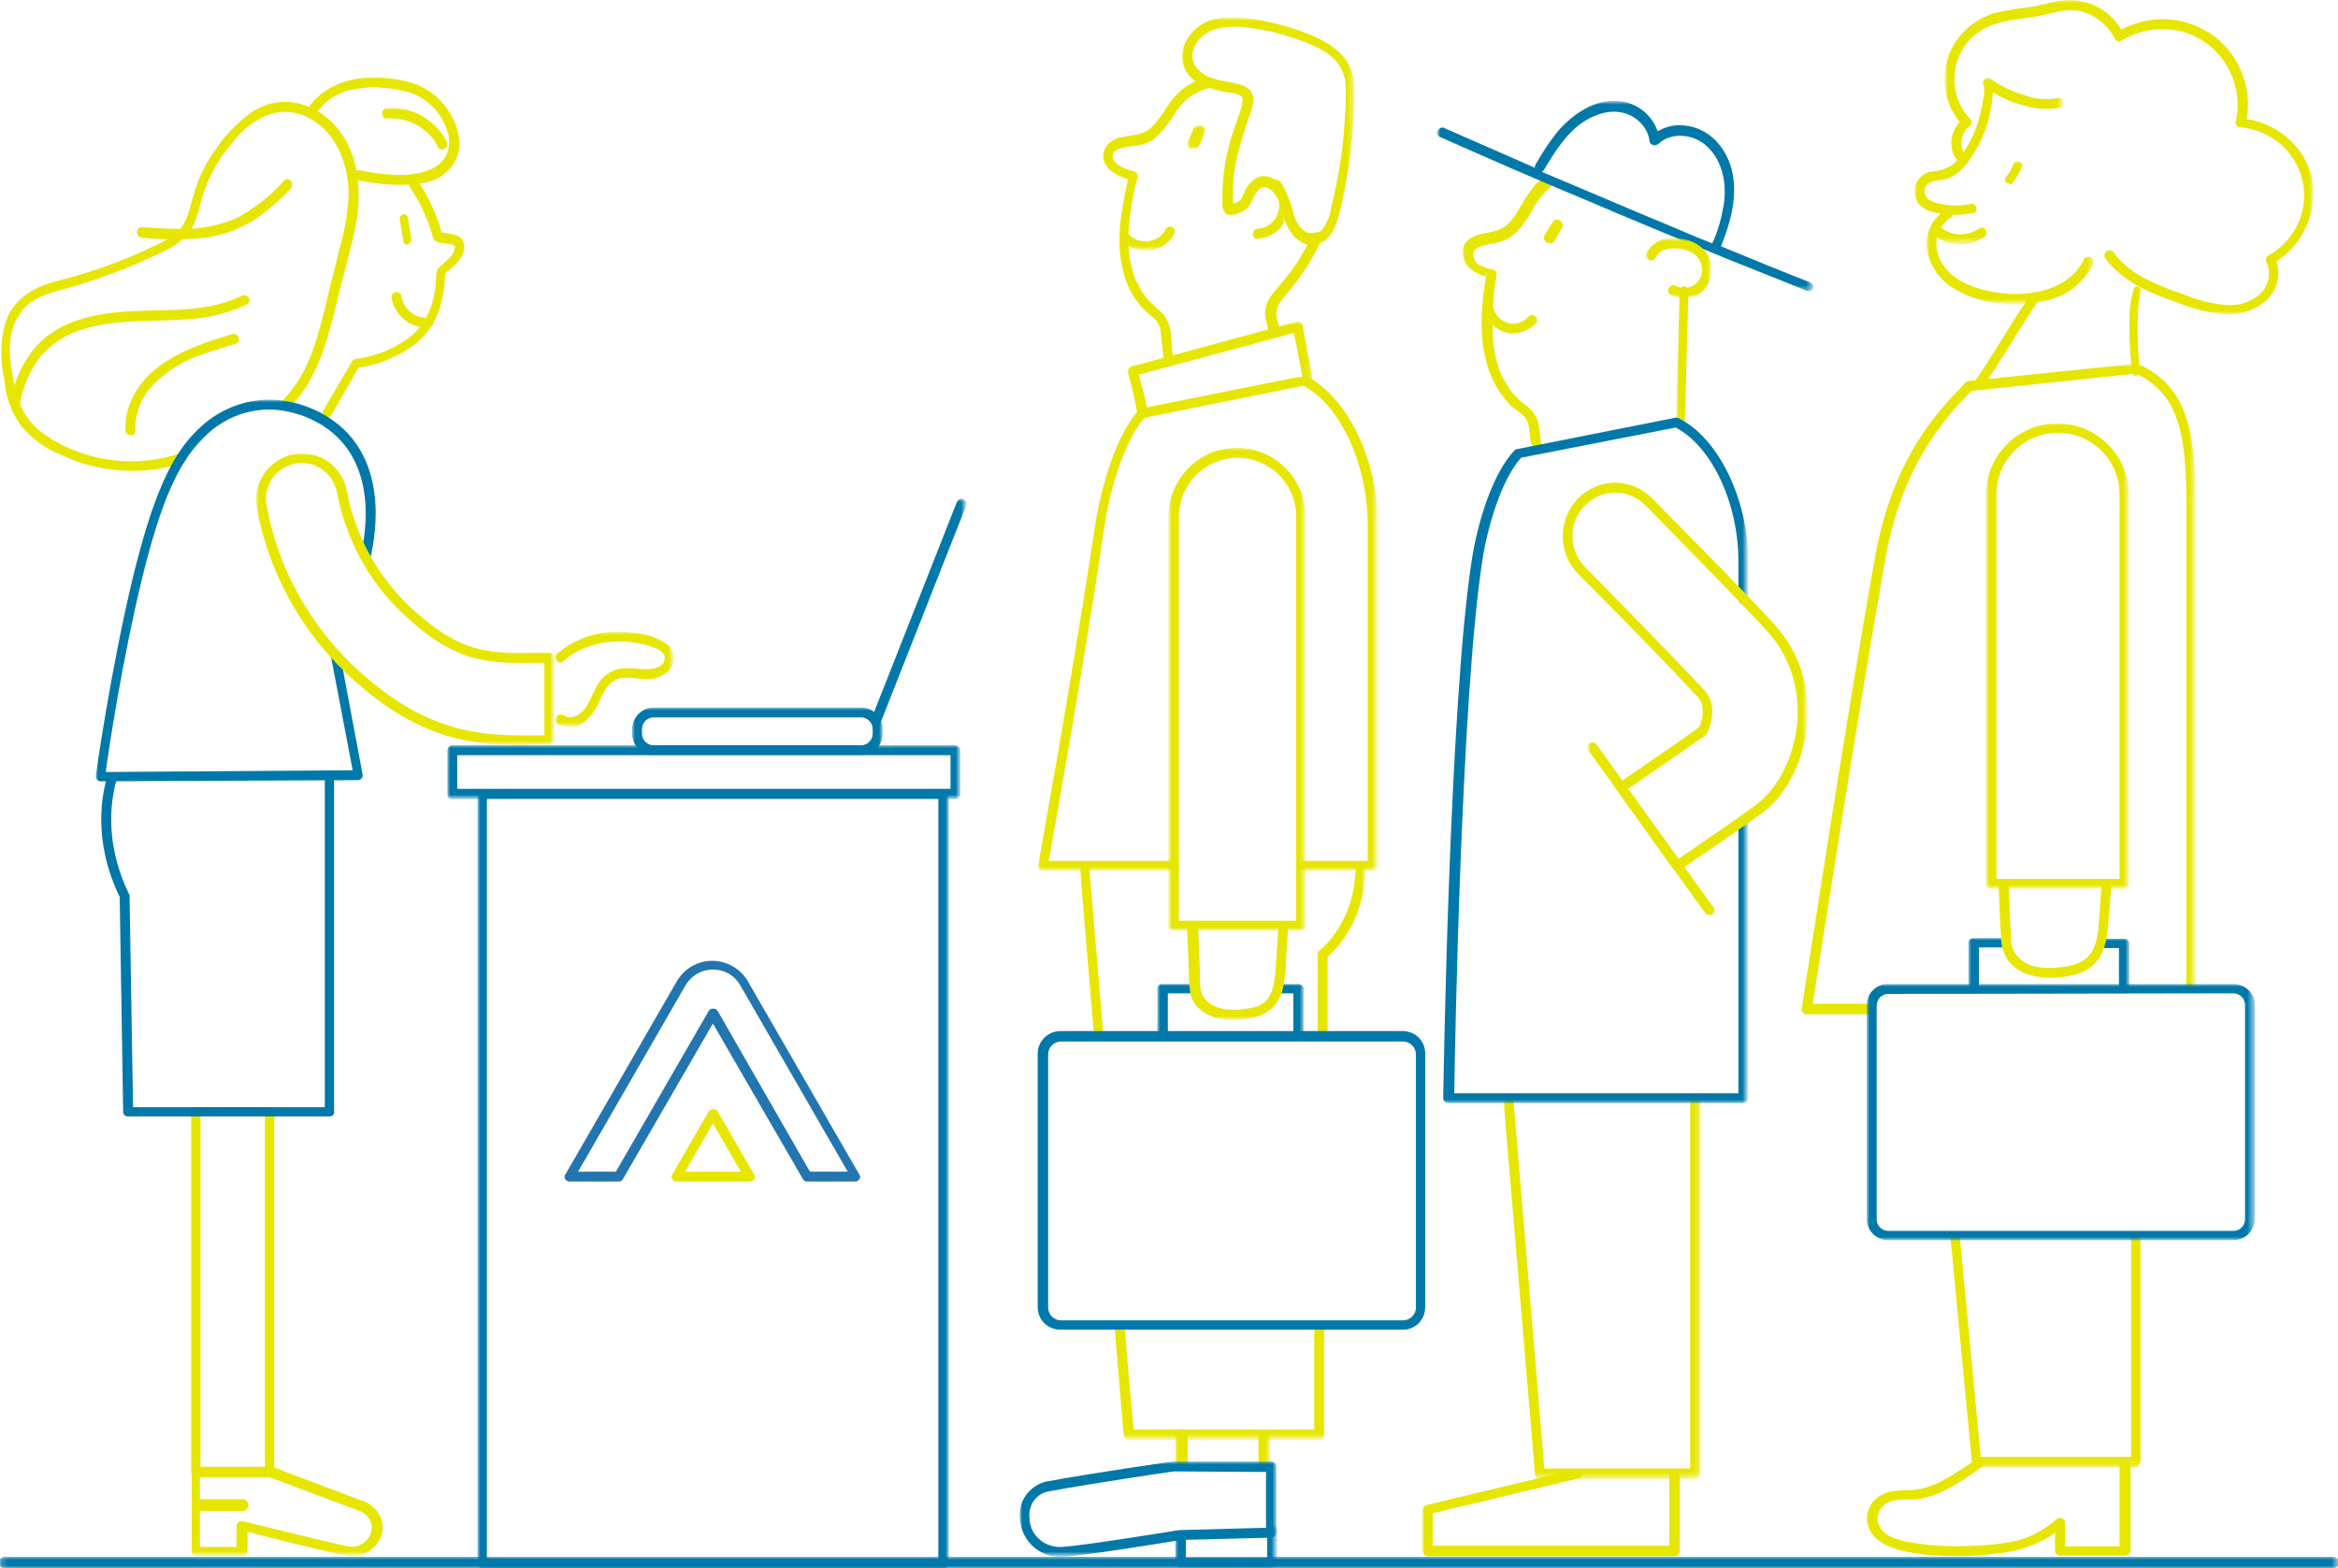 <?xml version="1.0" encoding="utf-8"?>
<!-- Generator: Adobe Illustrator 24.1.0, SVG Export Plug-In . SVG Version: 6.00 Build 0)  -->
<svg version="1.1" id="Layer_1" xmlns="http://www.w3.org/2000/svg" xmlns:xlink="http://www.w3.org/1999/xlink" x="0px" y="0px"
	 viewBox="0 0 402.4 270" style="enable-background:new 0 0 402.4 270;" xml:space="preserve">
<style type="text/css">
	.st0{filter:url(#Adobe_OpacityMaskFilter);}
	.st1{fill-rule:evenodd;clip-rule:evenodd;fill:#FFFFFF;}
	.st2{mask:url(#a_39_);}
	.st3{fill-rule:evenodd;clip-rule:evenodd;fill:#E6E600;}
	.st4{filter:url(#Adobe_OpacityMaskFilter_1_);}
	.st5{mask:url(#a_1_);}
	.st6{fill-rule:evenodd;clip-rule:evenodd;fill:#0078AA;}
	.st7{filter:url(#Adobe_OpacityMaskFilter_2_);}
	.st8{mask:url(#a_3_);}
	.st9{fill:none;}
	.st10{filter:url(#Adobe_OpacityMaskFilter_3_);}
	.st11{mask:url(#a_4_);}
	.st12{filter:url(#Adobe_OpacityMaskFilter_4_);}
	.st13{mask:url(#a_5_);}
	.st14{filter:url(#Adobe_OpacityMaskFilter_5_);}
	.st15{mask:url(#a_6_);}
	.st16{filter:url(#Adobe_OpacityMaskFilter_6_);}
	.st17{mask:url(#a_7_);}
	.st18{filter:url(#Adobe_OpacityMaskFilter_7_);}
	.st19{mask:url(#a_8_);}
	.st20{filter:url(#Adobe_OpacityMaskFilter_8_);}
	.st21{mask:url(#a_9_);}
	.st22{filter:url(#Adobe_OpacityMaskFilter_9_);}
	.st23{mask:url(#a_10_);}
	.st24{filter:url(#Adobe_OpacityMaskFilter_10_);}
	.st25{mask:url(#a_11_);}
	.st26{fill:#E6E600;}
	.st27{filter:url(#Adobe_OpacityMaskFilter_11_);}
	.st28{mask:url(#a_13_);}
	.st29{filter:url(#Adobe_OpacityMaskFilter_12_);}
	.st30{mask:url(#a_14_);}
	.st31{filter:url(#Adobe_OpacityMaskFilter_13_);}
	.st32{mask:url(#a_15_);}
	.st33{filter:url(#Adobe_OpacityMaskFilter_14_);}
	.st34{mask:url(#a_45_);}
	.st35{filter:url(#Adobe_OpacityMaskFilter_15_);}
	.st36{mask:url(#a_16_);}
	.st37{filter:url(#Adobe_OpacityMaskFilter_16_);}
	.st38{mask:url(#a_17_);}
	.st39{filter:url(#Adobe_OpacityMaskFilter_17_);}
	.st40{mask:url(#a_18_);}
	.st41{filter:url(#Adobe_OpacityMaskFilter_18_);}
	.st42{mask:url(#a_20_);}
	.st43{filter:url(#Adobe_OpacityMaskFilter_19_);}
	.st44{mask:url(#a_21_);}
	.st45{filter:url(#Adobe_OpacityMaskFilter_20_);}
	.st46{mask:url(#a_22_);}
	.st47{filter:url(#Adobe_OpacityMaskFilter_21_);}
	.st48{mask:url(#a_23_);}
	.st49{filter:url(#Adobe_OpacityMaskFilter_22_);}
	.st50{mask:url(#a_24_);}
	.st51{filter:url(#Adobe_OpacityMaskFilter_23_);}
	.st52{mask:url(#a_25_);}
	.st53{filter:url(#Adobe_OpacityMaskFilter_24_);}
	.st54{mask:url(#a_26_);}
	.st55{filter:url(#Adobe_OpacityMaskFilter_25_);}
	.st56{mask:url(#a_27_);}
	.st57{filter:url(#Adobe_OpacityMaskFilter_26_);}
	.st58{mask:url(#a_28_);}
	.st59{filter:url(#Adobe_OpacityMaskFilter_27_);}
	.st60{mask:url(#a_29_);}
	.st61{filter:url(#Adobe_OpacityMaskFilter_28_);}
	.st62{mask:url(#a_30_);}
	.st63{filter:url(#Adobe_OpacityMaskFilter_29_);}
	.st64{mask:url(#a_31_);}
	.st65{filter:url(#Adobe_OpacityMaskFilter_30_);}
	.st66{mask:url(#a_32_);}
	.st67{filter:url(#Adobe_OpacityMaskFilter_31_);}
	.st68{mask:url(#a_37_);}
	.st69{filter:url(#Adobe_OpacityMaskFilter_32_);}
	.st70{mask:url(#a_38_);}
	.st71{filter:url(#Adobe_OpacityMaskFilter_33_);}
	.st72{mask:url(#a_40_);}
	.st73{filter:url(#Adobe_OpacityMaskFilter_34_);}
	.st74{mask:url(#a_41_);}
	.st75{filter:url(#Adobe_OpacityMaskFilter_35_);}
	.st76{mask:url(#a_42_);}
	.st77{fill:#2375AF;}
</style>
<defs>
	<filter id="Adobe_OpacityMaskFilter" filterUnits="userSpaceOnUse" x="288.5" y="27.7" width="80.1" height="45.3">
		<feColorMatrix  type="matrix" values="1 0 0 0 0  0 1 0 0 0  0 0 1 0 0  0 0 0 1 0"/>
	</filter>
</defs>
<mask maskUnits="userSpaceOnUse" x="288.5" y="27.7" width="80.1" height="45.3" id="a_39_">
	<g transform="translate(0 0)" class="st0">
		<polygon class="st1" points="0,270 402.4,270 402.4,0 0,0 		"/>
	</g>
</mask>
<g class="st2">
	<path class="st3" d="M289.1,50.1c-0.2,7.3-0.4,14.7-0.6,22c-0.1,0.4,0.2,0.8,0.6,0.9s0.8-0.2,0.9-0.6c0-0.1,0-0.2,0-0.2
		c0.2-7.3,0.4-14.7,0.6-22c0.1-0.4-0.2-0.8-0.6-0.9s-0.8,0.2-0.9,0.6C289.1,49.9,289.1,50,289.1,50.1 M349.5,50.7
		c-3.3,4.8-6.2,10-9.5,14.8c-0.6,0.9,0.9,1.7,1.5,0.8c3.3-4.9,6.2-10,9.5-14.8C351.6,50.6,350.1,49.8,349.5,50.7 M367.2,49.9
		c-0.6,2.1-0.8,4.2-0.7,6.3c0,2.1,0.1,4.2,0.3,6.3c0,0.4,0.1,0.9,0.1,1.3s0.3,0.9,0.7,0.9c0.4-0.1,0.7-0.4,0.7-0.9
		c-0.4-3.5-0.5-7-0.3-10.5c0-1,0.2-2,0.5-3c0.1-0.4-0.1-0.8-0.5-1C367.6,49.2,367.3,49.5,367.2,49.9 M346.3,31.6
		c0.7-0.9,1.3-1.9,1.7-2.9c0.1-0.4-0.1-0.8-0.5-0.9c0,0,0,0,0,0c-0.4-0.1-0.9,0.1-1,0.5c0,0.1-0.1,0.2-0.1,0.3s-0.1,0.2,0,0
		c0,0.1,0,0.1-0.1,0.2c-0.1,0.2-0.2,0.4-0.3,0.6s-0.2,0.4-0.4,0.6l-0.2,0.3l-0.1,0.1c0,0-0.2,0.2,0,0c-0.1,0.1-0.2,0.3-0.2,0.5
		c0,0.2,0.1,0.4,0.2,0.5c0.1,0.1,0.4,0.2,0.6,0.2C345.9,31.8,346.2,31.7,346.3,31.6"/>
</g>
<path class="st3" d="M56.3,71.9c-0.1,0-0.3,0-0.4-0.1c-0.4-0.2-0.5-0.7-0.3-1.1c0,0,0,0,0,0l5-8.5c0.1-0.2,0.4-0.4,0.6-0.4
	c3.2-0.4,6.3-1.6,9-3.5c3.2-2.4,4.8-6.1,4.9-11.2c0-0.7,0.6-1.2,1.3-1.8s1.9-1.6,1.9-2.8c0-0.3-0.6-0.5-1.7-0.6
	c-0.9-0.1-1.9-0.2-2.1-1.1c-0.4-1.6-1-3.1-1.7-4.6c-0.6-1.4-1.4-2.7-2.2-3.9c-0.3-0.4-0.2-0.9,0.2-1.2c0,0,0,0,0,0
	c0.4-0.3,0.9-0.2,1.2,0.2c0.9,1.3,1.7,2.7,2.3,4.1c0.7,1.5,1.3,3,1.7,4.6l0.7,0.1c1.1,0.2,3.2,0.4,3.2,2.3s-1.5,3.2-2.5,4
	c-0.3,0.2-0.5,0.4-0.8,0.7c-0.1,5.6-1.9,9.7-5.5,12.4c-2.8,2-6,3.3-9.4,3.8L57,71.5C56.8,71.7,56.6,71.9,56.3,71.9"/>
<path class="st3" d="M54.3,19.8c0.1-0.1-0.2,0.4-0.2,0.3c1.4-2.5,3.8-4.2,6.6-4.7c1.7-0.3,3.4-0.5,5.1-0.3c1.6,0.1,3.2,0.4,4.7,0.8
	c3,1,5.4,3.4,6.4,6.4c0.6,1.4,0.5,3.1-0.1,4.5c-0.7,1.2-1.8,2.1-3.1,2.5C71.9,30,70,30.2,68,30.1C66,30,64,29.8,62,29.3
	c-1.1-0.2-1.5,1.4-0.5,1.7c2,0.4,4.1,0.7,6.1,0.8c1.9,0.1,3.9,0,5.8-0.4c1.7-0.4,3.2-1.3,4.3-2.7c1.1-1.4,1.6-3.3,1.3-5
	c-0.6-3.6-2.8-6.8-6.1-8.6c-1.6-0.8-3.4-1.3-5.2-1.5c-1.9-0.3-3.9-0.3-5.8-0.1c-3.8,0.5-7.4,2.4-9.3,5.8c-0.1,0.1,0.3-0.5,0.2-0.4
	C52.3,20,53.8,20.8,54.3,19.8z M73.7,56.4L73.7,56.4c-3.1,0.1-5.8-2.1-6.3-5.1c-0.1-0.5,0.2-0.9,0.7-1c0.5-0.1,0.9,0.2,1,0.7
	c0,0,0,0,0,0.1c0.4,2.2,2.4,3.8,4.7,3.6c0.5,0,0.8,0.4,0.8,0.9c0,0,0,0,0,0C74.5,56,74.2,56.4,73.7,56.4
	C73.7,56.4,73.7,56.4,73.7,56.4 M70.1,42.1c-0.4,0-0.7-0.3-0.7-0.7l-0.6-3.6c-0.1-0.4,0.2-0.8,0.6-0.9c0.4-0.1,0.8,0.2,0.8,0.6
	c0,0,0,0,0,0l0.6,3.6c0.1,0.4-0.2,0.8-0.6,0.9L70.1,42.1"/>
<path class="st3" d="M31.1,78c-5.3,1.8-11,1.9-16.4,0.2c-2.6-0.8-5.1-2-7.3-3.6c-2.1-1.5-3.6-3.6-4.3-6.1c-0.4-1.4-0.8-2.8-1-4.2
	c-0.3-1.5-0.4-3-0.4-4.5c0-2.6,0.9-5.1,2.7-7c1.8-1.8,4.4-2.4,6.8-3.1C14,49,16.8,48,19.5,47s5.5-2.2,8.2-3.5c2.4-1.1,4.6-2.5,5.7-5
	c0.5-1.2,0.9-2.5,1.2-3.8c0.3-1.3,0.8-2.5,1.3-3.7c1.1-2.5,2.6-4.8,4.4-6.8c1.6-2,3.6-3.6,6-4.5c2.4-0.8,5-0.5,7.2,0.8
	c4.6,2.6,6.6,8.2,6.5,13.3c-0.2,3.1-0.7,6.1-1.6,9.1c-0.7,3-1.5,6-2.2,9c-1.2,4.8-2.3,9.8-5.1,14c-0.7,1-1.5,2-2.3,2.9
	c-0.8,0.8,0.5,2,1.2,1.2c3.8-3.9,5.6-9,7-14.2c0.8-2.9,1.4-5.8,2.2-8.6c0.8-3.2,1.7-6.3,2.2-9.5c0.9-5.7,0.1-12.1-4-16.4
	c-1.9-2-4.4-3.3-7.1-3.7c-2.6-0.3-5.3,0.4-7.4,2c-2.2,1.7-4.2,3.7-5.7,6c-1.7,2.3-3,4.9-3.8,7.7c-0.8,2.6-1.1,5.3-3.4,7.1
	c-1.1,0.8-2.4,1.5-3.6,2c-1.4,0.7-2.8,1.3-4.2,1.9c-2.9,1.2-5.8,2.2-8.8,3.1c-2.7,0.8-5.6,1.3-8,2.7c-2.4,1.4-4.1,3.6-4.7,6.3
	c-0.7,3-0.6,6.2,0.1,9.2C1,68.4,2,71.1,3.7,73.4c1.8,2.1,4,3.8,6.6,4.8c5.3,2.6,11.3,3.4,17.1,2.5c1.4-0.3,2.8-0.6,4.2-1.1
	C32.6,79.2,32.1,77.6,31.1,78"/>
<defs>
	<filter id="Adobe_OpacityMaskFilter_1_" filterUnits="userSpaceOnUse" x="82.2" y="135.9" width="81.1" height="134.1">
		<feColorMatrix  type="matrix" values="1 0 0 0 0  0 1 0 0 0  0 0 1 0 0  0 0 0 1 0"/>
	</filter>
</defs>
<mask maskUnits="userSpaceOnUse" x="82.2" y="135.9" width="81.1" height="134.1" id="a_1_">
	<g transform="translate(0 0)" class="st4">
		<polygon class="st1" points="0,270 402.4,270 402.4,0 0,0 		"/>
	</g>
</mask>
<g class="st5">
	<path class="st6" d="M83.8,268.3h77.7V137.5H83.8V268.3z M162.4,270H83c-0.5,0-0.8-0.4-0.8-0.8V137.4c0-0.5,0.4-1.5,0.8-1.5h79.4
		c0.5,0,0.8,1.1,0.9,1.5v131.8C163.2,269.6,162.9,270,162.4,270L162.4,270z"/>
</g>
<path class="st3" d="M42,260.1h-7.6c-0.6-0.2-0.9-0.8-0.7-1.3c0.1-0.3,0.4-0.6,0.7-0.7H42c0.6,0.2,0.9,0.8,0.7,1.3
	C42.6,259.7,42.3,260,42,260.1"/>
<path class="st3" d="M34.5,252.5h11.1v-60.3H34.5V252.5z M46.4,254.2H33.7c-0.5,0-0.8-0.4-0.8-0.8c0,0,0,0,0,0v-62
	c0-0.5,0.4-0.8,0.8-0.8h12.7c0.5,0,0.8,0.4,0.8,0.8c0,0,0,0,0,0v62C47.2,253.8,46.9,254.2,46.4,254.2
	C46.4,254.2,46.4,254.2,46.4,254.2z"/>
<defs>
	<filter id="Adobe_OpacityMaskFilter_2_" filterUnits="userSpaceOnUse" x="-0.2" y="268" width="402.8" height="2">
		<feColorMatrix  type="matrix" values="1 0 0 0 0  0 1 0 0 0  0 0 1 0 0  0 0 0 1 0"/>
	</filter>
</defs>
<mask maskUnits="userSpaceOnUse" x="-0.2" y="268" width="402.8" height="2" id="a_4_">
	<g transform="translate(0 0)" class="st7">
		<polygon class="st1" points="0,270 402.4,270 402.4,0 0,0 		"/>
	</g>
</mask>
<g class="st11">
	<path class="st6" d="M401.6,270H0.8c-0.6,0-1-0.5-1-1s0.5-1,1-1h400.8c0.6,0,1,0.5,1,1S402.2,270,401.6,270"/>
</g>
<defs>
	<filter id="Adobe_OpacityMaskFilter_3_" filterUnits="userSpaceOnUse" x="202.3" y="246" width="16.4" height="6.8">
		<feColorMatrix  type="matrix" values="1 0 0 0 0  0 1 0 0 0  0 0 1 0 0  0 0 0 1 0"/>
	</filter>
</defs>
<mask maskUnits="userSpaceOnUse" x="202.3" y="246" width="16.4" height="6.8" id="a_5_">
	<g transform="translate(0 0)" class="st10">
		<polygon class="st1" points="0,270 402.4,270 402.4,0 0,0 		"/>
	</g>
</mask>
<g class="st13">
	<path class="st3" d="M217.6,252.8c-0.5,0-0.9-0.3-1-0.8v-5c0.2-0.6,0.8-0.9,1.3-0.7c0.3,0.1,0.6,0.4,0.7,0.7v5
		C218.6,252.4,218.1,252.9,217.6,252.8L217.6,252.8z M203.3,252.8c-0.5,0-0.9-0.3-1-0.8v-5.2c0.1-0.6,0.7-0.9,1.3-0.8
		c0.4,0.1,0.7,0.4,0.8,0.8v5.2C204.3,252.5,203.8,252.9,203.3,252.8L203.3,252.8z"/>
</g>
<defs>
	<filter id="Adobe_OpacityMaskFilter_4_" filterUnits="userSpaceOnUse" x="202.3" y="262.6" width="17.4" height="7.3">
		<feColorMatrix  type="matrix" values="1 0 0 0 0  0 1 0 0 0  0 0 1 0 0  0 0 0 1 0"/>
	</filter>
</defs>
<mask maskUnits="userSpaceOnUse" x="202.3" y="262.6" width="17.4" height="7.3" id="a_6_">
	<g transform="translate(0 0)" class="st12">
		<polygon class="st1" points="0,270.9 402.5,270.9 402.5,0.9 0,0.9 		"/>
	</g>
</mask>
<g class="st15">
	<path class="st6" d="M218.9,269.9h-15.7c-0.5,0-0.9-0.4-0.9-0.8c0,0,0,0,0,0v-4.2c0-0.5,0.4-0.9,0.9-0.9s0.9,0.4,0.9,0.9v3.3h14
		v-4.7c0-0.5,0.4-0.9,0.9-0.9s0.9,0.4,0.9,0.9v5.6C219.7,269.4,219.3,269.8,218.9,269.9C218.8,269.8,218.8,269.8,218.9,269.9"/>
</g>
<defs>
	<filter id="Adobe_OpacityMaskFilter_5_" filterUnits="userSpaceOnUse" x="175.5" y="251.6" width="44.2" height="16.4">
		<feColorMatrix  type="matrix" values="1 0 0 0 0  0 1 0 0 0  0 0 1 0 0  0 0 0 1 0"/>
	</filter>
</defs>
<mask maskUnits="userSpaceOnUse" x="175.5" y="251.6" width="44.2" height="16.4" id="a_7_">
	<g transform="translate(0 0)" class="st14">
		<polygon class="st1" points="0,270 402.4,270 402.4,0 0,0 		"/>
	</g>
</mask>
<g class="st17">
	<path class="st6" d="M202.1,253.3c-1,0.1-14.3,2.1-21.4,3.4c-2.3,0.3-3.8,2.4-3.5,4.7c0,0.1,0,0.1,0,0.2c0.2,2.8,2.7,4.9,5.6,4.7
		c4.5-0.3,20-2.9,20.2-2.9h0.1l14.8-0.4v-9.6L202.1,253.3z M182.4,268c-3.5,0-6.5-2.7-6.8-6.2c-0.6-3.2,1.6-6.2,4.7-6.8
		c0,0,0.1,0,0.1,0c7.4-1.4,21.4-3.4,21.5-3.4h16.9c0.5,0,0.9,0.4,0.9,0.9v11.3c0,0.5-0.4,0.8-0.8,0.9l-15.6,0.4
		c-1.2,0.2-15.8,2.6-20.3,2.9L182.4,268L182.4,268z"/>
</g>
<defs>
	<filter id="Adobe_OpacityMaskFilter_6_" filterUnits="userSpaceOnUse" x="185.8" y="148.3" width="49.2" height="99.6">
		<feColorMatrix  type="matrix" values="1 0 0 0 0  0 1 0 0 0  0 0 1 0 0  0 0 0 1 0"/>
	</filter>
</defs>
<mask maskUnits="userSpaceOnUse" x="185.8" y="148.3" width="49.2" height="99.6" id="a_8_">
	<g transform="translate(0 0)" class="st16">
		<polygon class="st1" points="-0.1,270.5 402.3,270.5 402.3,0.5 -0.1,0.5 		"/>
	</g>
</mask>
<g class="st19">
	<path class="st3" d="M227.6,179.1c-0.5,0-0.8-0.4-0.8-0.8c0,0,0,0,0,0v-14c0-0.3,0.1-0.5,0.3-0.7c0.1,0,6.2-4.8,6.2-14.4
		c0-0.5,0.4-0.8,0.9-0.8c0.5,0,0.8,0.4,0.8,0.8c0,9.3-5.1,14.3-6.5,15.5v13.6C228.5,178.8,228.1,179.1,227.6,179.1
		C227.7,179.1,227.7,179.1,227.6,179.1 M227,247.9h-32.7c-0.4,0-0.8-0.3-0.9-0.8l-1.5-17.8c-0.1-0.5,0.2-0.9,0.7-1
		c0.5-0.1,0.9,0.2,1,0.7c0,0,0,0.1,0,0.1l1.5,17h31.1v-16.9c0-0.5,0.4-0.9,0.8-0.9c0.5,0,0.9,0.4,0.9,0.8c0,0,0,0,0,0V247
		C227.9,247.5,227.5,247.9,227,247.9C227,247.9,227,247.9,227,247.9 M189.1,179.1c-0.4,0-0.8-0.3-0.8-0.8l-2.4-28.5
		c0-0.5,0.3-0.9,0.7-0.9c0.4,0,0.8,0.3,0.9,0.7c0,0,0,0,0,0l2.4,28.5C189.9,178.7,189.6,179.1,189.1,179.1L189.1,179.1"/>
</g>
<defs>
	<filter id="Adobe_OpacityMaskFilter_7_" filterUnits="userSpaceOnUse" x="178.6" y="64.7" width="58.5" height="85.2">
		<feColorMatrix  type="matrix" values="1 0 0 0 0  0 1 0 0 0  0 0 1 0 0  0 0 0 1 0"/>
	</filter>
</defs>
<mask maskUnits="userSpaceOnUse" x="178.6" y="64.7" width="58.5" height="85.2" id="a_9_">
	<g transform="translate(0 0)" class="st18">
		<polygon class="st1" points="0,270 402.4,270 402.4,0 0,0 		"/>
	</g>
</mask>
<g class="st21">
	<path class="st3" d="M236.3,149.9h-12.1c-0.5,0-0.8-0.4-0.8-0.9c0-0.5,0.4-0.8,0.8-0.8h11.2V90.4c0-10.4-4.7-20.7-11.1-24
		l-27.3,5.5c-3.4,3.8-6,12.3-6.9,18.7c-3.5,23.6-8.6,52-9.6,57.6h21.3c0.5,0,0.8,0.4,0.8,0.9c0,0.5-0.4,0.8-0.8,0.8h-22.3
		c-0.5,0-0.8-0.4-0.8-0.9c0,0,0-0.1,0-0.1c0-0.3,5.9-32.4,9.8-58.6c1.1-7,3.8-15.8,7.6-19.8c0.1-0.1,0.3-0.2,0.4-0.2l27.9-5.6
		c0.2,0,0.4,0,0.5,0.1c7,3.5,12.3,14.5,12.3,25.7V149C237.1,149.5,236.8,149.9,236.3,149.9L236.3,149.9"/>
</g>
<defs>
	<filter id="Adobe_OpacityMaskFilter_8_" filterUnits="userSpaceOnUse" x="77" y="128.3" width="88.3" height="9.2">
		<feColorMatrix  type="matrix" values="1 0 0 0 0  0 1 0 0 0  0 0 1 0 0  0 0 0 1 0"/>
	</filter>
</defs>
<mask maskUnits="userSpaceOnUse" x="77" y="128.3" width="88.3" height="9.2" id="a_10_">
	<g transform="translate(0 0)" class="st20">
		<polygon class="st1" points="0,270 402.4,270 402.4,0 0,0 		"/>
	</g>
</mask>
<g class="st23">
	<path class="st6" d="M78.7,135.8h84.9v-5.8H78.7V135.8z M164.4,137.6H77.8c-0.5,0-0.8-0.4-0.8-0.9c0,0,0,0,0,0v-7.5
		c0-0.5,0.4-0.9,0.8-0.9c0,0,0,0,0,0h86.6c0.5,0,0.9,0.4,0.9,0.9c0,0,0,0,0,0v7.5C165.3,137.2,164.9,137.6,164.4,137.6
		C164.4,137.6,164.4,137.6,164.4,137.6z"/>
</g>
<defs>
	<filter id="Adobe_OpacityMaskFilter_9_" filterUnits="userSpaceOnUse" x="108.8" y="121.8" width="43.1" height="8.2">
		<feColorMatrix  type="matrix" values="1 0 0 0 0  0 1 0 0 0  0 0 1 0 0  0 0 0 1 0"/>
	</filter>
</defs>
<mask maskUnits="userSpaceOnUse" x="108.8" y="121.8" width="43.1" height="8.2" id="a_11_">
	<g transform="translate(0 0)" class="st22">
		<polygon class="st1" points="0,269.7 402.4,269.7 402.4,-0.3 0,-0.3 		"/>
	</g>
</mask>
<g class="st25">
	<path class="st6" d="M112.5,123.5c-1.1,0-2,0.9-2,2v0.8c0,1.1,0.9,2,2,2h35.7c1.1,0,2-0.9,2-2v-0.8c0-1.1-0.9-2-2-2H112.5z
		 M148.2,130h-35.7c-2,0-3.7-1.6-3.7-3.7v-0.8c0-2,1.7-3.7,3.7-3.7h35.7c2,0,3.7,1.6,3.7,3.7v0.8C151.9,128.4,150.3,130,148.2,130z"
		/>
</g>
<g>
	<path class="st26" d="M207.4,13.5v-0.1c-2.2,0.6-4.2,1.9-5.7,3.8c-1.2,1.6-2.1,3.4-3.6,4.8c-1.5,1.3-3.2,1.2-4.9,1.6
		c-0.9,0.1-1.7,0.5-2.4,1.1c-0.7,0.7-1,1.7-0.9,2.6c0.3,1.8,2.2,2.9,3.9,3.4c0.1,0,0.3,0.1,0.3,0.1l0,0c0,0.1,0,0.1,0,0.2
		c-1.1,5.2-2.2,10.7-0.7,16c0.6,2.4,1.8,4.5,3.5,6.3c0.8,0.8,2,1.5,2.5,2.5c0.3,0.6,0.4,1.2,0.4,1.8l0.2,1.7l0.3,2.8
		c-0.1,0.5,0.3,0.9,0.7,0.9c0.5,0.1,0.9-0.3,0.9-0.7c0-0.1,0-0.1,0-0.2l-0.2-2.4c-0.1-1-0.1-2-0.3-3c-0.2-1.3-0.9-2.5-1.9-3.3
		c-0.9-0.8-1.8-1.6-2.5-2.5c-0.7-1-1.2-2-1.7-3.1c-0.8-2.4-1.2-4.9-1.1-7.4c0.2-3.4,0.7-6.7,1.6-9.9c0.1-0.4-0.2-0.9-0.6-1
		c-0.8-0.2-1.7-0.5-2.4-0.9c-0.5-0.3-1.2-0.8-1.3-1.5c-0.2-1.5,1.9-1.7,3-1.9c0.8-0.1,1.6-0.2,2.4-0.4c0.9-0.3,1.7-0.7,2.3-1.4
		c1.3-1.3,2.3-2.7,3.3-4.3c0.6-0.9,1.3-1.6,2.1-2.3c1-0.7,2.1-1.3,3.3-1.6c0.4-0.2,0.7-0.7,0.5-1.1
		C208.2,13.6,207.8,13.4,207.4,13.5z"/>
	<path class="st26" d="M226.8,40.7c0,0-0.3,0.5-0.3,0.5c-0.4-0.2-0.7-0.6-0.9-0.2c-0.8,1.6-1.9,3.6-2.9,5c-1,1.4-2.1,2.7-3.2,4
		c-1.2,1.4-2,2.8-1.7,4.6c0.1,0.6,0.3,1.2,0.4,1.8c0.2,1.1,1,1.8,1,1.8c0.1-0.4,0.3-0.3,0.6-0.6c0.1,0.1,0.2-1.2,0.2-1.1
		c0-0.1,0,0,0.1,0.1l0.1,0.2l0,0c0.1,0.1,0.1,0.2,0,0.1l0-0.1l0,0l0.2,0.6c0.1-0.7-0.4-1.5-0.5-2c-0.3-0.8-0.3-1.6-0.1-2.4
		c0.3-0.7,0.8-1.4,1.3-2c2.3-2.6,4.6-6,6.1-9.2C227.3,41.4,227.2,40.9,226.8,40.7z"/>
	<path class="st26" d="M218.4,57.4c0,0,0-0.1,0-0.2C218.4,57.3,218.4,57.4,218.4,57.4C218.4,57.4,218.4,57.4,218.4,57.4z"/>
	<path class="st26" d="M218.4,57.2l0.1-0.2l-0.1,0C218.4,57.1,218.4,57.2,218.4,57.2z"/>
	<path class="st26" d="M218.5,57.1l1.2,0.1c0.1-0.1,0.1-0.3,0.2-0.4l-1.2-0.1L218.5,57.1z"/>
	<path class="st26" d="M219.9,56.8l0.2,0l0-0.1c0,0,0-0.1,0-0.1l0,0c0,0,0-0.1-0.1-0.1c0,0,0,0.1,0,0.1
		C219.9,56.7,219.9,56.7,219.9,56.8z"/>
</g>
<defs>
	<filter id="Adobe_OpacityMaskFilter_10_" filterUnits="userSpaceOnUse" x="193" y="30.8" width="28.7" height="12.3">
		<feColorMatrix  type="matrix" values="1 0 0 0 0  0 1 0 0 0  0 0 1 0 0  0 0 0 1 0"/>
	</filter>
</defs>
<mask maskUnits="userSpaceOnUse" x="193" y="30.8" width="28.7" height="12.3" id="a_13_">
	<g transform="translate(0 0)" class="st24">
		<polygon class="st1" points="0,270 402.4,270 402.4,0 0,0 		"/>
	</g>
</mask>
<g class="st28">
	<path class="st3" d="M193.2,41.6c1.3,1.2,3.2,1.8,4.9,1.5c1.7-0.3,3.2-1.3,4-2.9c0.2-0.4,0.1-0.8-0.3-1.1c-0.4-0.2-0.9-0.1-1.1,0.3
		c-0.6,1.1-1.6,1.9-2.9,2.1c-1.3,0.2-2.6-0.2-3.5-1.1C193.7,39.7,192.5,40.8,193.2,41.6 M219,32.3c1.1,1.2,1.5,3,0.9,4.6
		c-0.6,1.4-1.9,2.4-3.5,2.5c-1,0-1,1.8,0,1.7c2.2-0.1,4.2-1.5,5-3.6c0.8-2.2,0.3-4.6-1.2-6.4C219.4,30.3,218.3,31.5,219,32.3"/>
</g>
<defs>
	<filter id="Adobe_OpacityMaskFilter_11_" filterUnits="userSpaceOnUse" x="203.3" y="3.1" width="29.8" height="39">
		<feColorMatrix  type="matrix" values="1 0 0 0 0  0 1 0 0 0  0 0 1 0 0  0 0 0 1 0"/>
	</filter>
</defs>
<mask maskUnits="userSpaceOnUse" x="203.3" y="3.1" width="29.8" height="39" id="a_14_">
	<g transform="translate(0 0)" class="st27">
		<polygon class="st1" points="0,270 402.4,270 402.4,0 0,0 		"/>
	</g>
</mask>
<g class="st30">
	<path class="st3" d="M225.7,42.1c3.7,0,4.5-4,5.2-6.9c0.8-3.7,1.4-7.4,1.8-11.2c0.2-1.9,0.3-3.8,0.4-5.8c0.1-1.8,0-3.6-0.3-5.4
		c-0.8-3.1-3.4-5-6.1-6.3c-3.3-1.5-6.8-2.5-10.3-3.1c-3.2-0.5-7.1-0.9-9.9,1c-2.4,1.7-3.9,4.8-2.5,7.6c1.2,2.4,4.2,3.3,6.7,3.8
		c0.9,0.2,3.1,0.1,3.2,1.4c-0.1,0.8-0.3,1.7-0.6,2.4c-0.3,0.9-0.6,1.7-0.9,2.6c-1.2,3.4-1.9,7.1-2,10.7c0,0.9,0,1.8,0.1,2.8
		c0,0.5,0.4,0.8,0.9,0.8c0.4,0,0.9-0.4,0.9-0.8c-0.3-3.4,0-6.8,1-10.1c0.4-1.7,1-3.3,1.5-5c0.5-1.4,1.4-3.2,0.6-4.7
		c-0.7-1.2-2.2-1.4-3.5-1.7c-1.3-0.2-2.5-0.5-3.7-0.9c-1-0.4-1.9-1.1-2.5-2c-0.6-1-0.6-2.3-0.1-3.3c1.3-2.8,4.4-3.5,7.3-3.4
		c3.4,0.2,6.7,0.9,9.9,2c2.6,0.9,5.6,2,7.4,4.2c0.9,1.2,1.4,2.6,1.4,4.1c0.1,1.7,0,3.4-0.1,5.1c-0.2,3.6-0.6,7.2-1.3,10.7
		c-0.3,1.7-0.7,3.4-1.1,5.1c-0.2,1.3-0.7,2.6-1.5,3.7c-0.5,0.5-1.1,0.7-1.7,0.7c-0.5,0-0.8,0.4-0.8,0.8S225.2,42.1,225.7,42.1"/>
</g>
<defs>
	<filter id="Adobe_OpacityMaskFilter_12_" filterUnits="userSpaceOnUse" x="204.4" y="21.6" width="3" height="4.1">
		<feColorMatrix  type="matrix" values="1 0 0 0 0  0 1 0 0 0  0 0 1 0 0  0 0 0 1 0"/>
	</filter>
</defs>
<mask maskUnits="userSpaceOnUse" x="204.4" y="21.6" width="3" height="4.1" id="a_15_">
	<g transform="translate(0 0)" class="st29">
		<polygon class="st1" points="0,270 402.4,270 402.4,0 0,0 		"/>
	</g>
</mask>
<g class="st32">
	<path class="st3" d="M205.4,22.2l-1,2.3c-0.1,0.2,0,0.5,0.1,0.7c0.1,0.2,0.4,0.4,0.6,0.4c0.3,0.1,0.5,0,0.8-0.1l0.2-0.1
		c0.1-0.1,0.2-0.2,0.3-0.4c0.4-0.8,0.7-1.5,1-2.3c0.1-0.2,0-0.5-0.1-0.7c-0.1-0.2-0.4-0.4-0.6-0.4c-0.3-0.1-0.5,0-0.8,0.1l-0.2,0.1
		C205.5,22,205.5,22.1,205.4,22.2"/>
</g>
<defs>
	<filter id="Adobe_OpacityMaskFilter_13_" filterUnits="userSpaceOnUse" x="251.7" y="30.5" width="16.2" height="47.1">
		<feColorMatrix  type="matrix" values="1 0 0 0 0  0 1 0 0 0  0 0 1 0 0  0 0 0 1 0"/>
	</filter>
</defs>
<mask maskUnits="userSpaceOnUse" x="251.7" y="30.5" width="16.2" height="47.1" id="a_45_">
	<g transform="translate(0 0)" class="st31">
		<polygon class="st1" points="74.1,296.2 476,276.2 462.6,6.5 60.7,26.5 		"/>
	</g>
</mask>
<g class="st34">
	<path class="st3" d="M267.1,30.5c-2.5,0.8-2,0-4.2,3.1c-1.1,1.6-1.9,3.5-3.3,4.9s-3.1,1.4-4.8,1.8c-0.9,0.2-1.7,0.6-2.3,1.2
		c-0.7,0.7-0.9,1.7-0.7,2.6c0.4,1.9,2.1,3,3.9,3.5c0.3,0.1,0.2-0.8,0.2-0.8c-1,5.6-1.5,11.3,0.3,16.8c0.8,2.3,2.1,4.5,3.8,6.2
		c0.9,0.8,2.1,1.4,2.7,2.4c0.3,0.6,0.5,1.2,0.5,1.8l0.2,1.7l0.3,1.1c0,0.5,0.3,0.9,0.8,0.9c0.5,0,0.9-0.3,0.9-0.8c0-0.1,0-0.1,0-0.2
		l-0.2-0.6c-0.1-1-0.2-2-0.4-3c-0.2-1.3-1-2.4-2-3.2c-1-0.7-1.8-1.5-2.6-2.4c-0.7-0.9-1.3-2-1.8-3c-1-2.3-1.4-4.8-1.5-7.3
		c0-3.4,0-6.5,0.7-9.8c0.1-0.4-0.2-0.9-0.6-1c-0.9-0.1-1.7-0.4-2.4-0.8c-0.6-0.3-0.9-0.9-1-1.6c-0.3-1.5,1.9-1.8,2.9-2
		c0.8-0.1,1.6-0.3,2.3-0.6c0.8-0.3,1.6-0.8,2.3-1.5c1.2-1.4,2.2-2.8,3-4.4c0.5-0.9,1.4-2.1,2.2-2.8c0.9-0.8,0.5-0.6,1.6-0.9
		c0.4-0.2,0.3,0.1,0.1-0.3c-0.2-0.4-1-0.9-1.4-0.8"/>
</g>
<path class="st3" d="M267.1,38.4l-1.3,2.2c-0.1,0.2-0.1,0.5,0,0.7c0.1,0.2,0.3,0.4,0.5,0.5c0.3,0.1,0.5,0.1,0.8,0l0.2-0.1
	c0.1-0.1,0.2-0.2,0.3-0.4c0.4-0.7,0.9-1.4,1.3-2.2c0.1-0.2,0.1-0.5,0-0.7c-0.1-0.2-0.3-0.4-0.5-0.5c-0.3-0.1-0.5-0.1-0.8,0l-0.2,0.1
	C267.3,38.2,267.2,38.3,267.1,38.4"/>
<defs>
	<filter id="Adobe_OpacityMaskFilter_14_" filterUnits="userSpaceOnUse" x="199.2" y="169.3" width="25.2" height="9.3">
		<feColorMatrix  type="matrix" values="1 0 0 0 0  0 1 0 0 0  0 0 1 0 0  0 0 0 1 0"/>
	</filter>
</defs>
<mask maskUnits="userSpaceOnUse" x="199.2" y="169.3" width="25.2" height="9.3" id="a_16_">
	<g transform="translate(0 0)" class="st33">
		<polygon class="st1" points="0,270 402.4,270 402.4,0 0,0 		"/>
	</g>
</mask>
<g class="st36">
	<path class="st6" d="M200.1,178.6c-0.5,0-0.9-0.3-0.9-0.8v-7.6c0-0.5,0.4-0.9,0.9-0.8c0,0,0,0,0,0h5.4c0.5-0.1,0.9,0.3,0.9,0.7
		c0.1,0.5-0.3,0.9-0.7,0.9c-0.1,0-0.1,0-0.2,0H201v6.8C201,178.3,200.6,178.6,200.1,178.6 M223.5,178.6c-0.5,0-0.9-0.4-0.9-0.8V171
		h-2.5c-0.5,0.1-0.9-0.3-0.9-0.7c-0.1-0.5,0.3-0.9,0.7-0.9c0.1,0,0.1,0,0.2,0h3.4c0.5,0,0.9,0.4,0.9,0.8c0,0,0,0,0,0v7.6
		C224.4,178.2,224,178.6,223.5,178.6C223.5,178.6,223.5,178.6,223.5,178.6"/>
</g>
<defs>
	<filter id="Adobe_OpacityMaskFilter_15_" filterUnits="userSpaceOnUse" x="194" y="55.4" width="31.9" height="120.1">
		<feColorMatrix  type="matrix" values="1 0 0 0 0  0 1 0 0 0  0 0 1 0 0  0 0 0 1 0"/>
	</filter>
</defs>
<mask maskUnits="userSpaceOnUse" x="194" y="55.4" width="31.9" height="120.1" id="a_17_">
	<g transform="translate(0 0)" class="st35">
		<polygon class="st1" points="0,270 402.4,270 402.4,0 0,0 		"/>
	</g>
</mask>
<g class="st38">
	<path class="st3" d="M196.5,71.9h-0.2c-0.4-0.1-0.7-0.6-0.6-1c-0.4-2.3-0.9-4.5-1.6-6.7c-0.1-0.2,0-0.5,0.1-0.7
		c0.1-0.2,0.3-0.3,0.5-0.4l28.4-7.7c0.2-0.1,0.5,0,0.7,0.1c0.2,0.1,0.3,0.3,0.4,0.6l1.8,9.6c0.1,0.5-0.2,0.9-0.6,1
		c-0.5,0.1-0.9-0.2-1-0.6c0,0,0,0,0-0.1l-1.7-8.7L196,64.5c0.8,2.8,1.6,5.9,1.4,6.7C197.3,71.6,197,71.9,196.5,71.9 M204.3,159.3
		c0.1,2.6,0.2,4.7,0.3,7.3c0,1.2,0,2.5,0.2,3.8c0.1,1.4,0.8,2.7,1.9,3.5c2.3,1.9,5.6,1.9,8.4,1.4c1.4-0.2,2.8-0.8,3.9-1.8
		c0.9-0.9,1.5-2.1,1.8-3.3c0.3-1.5,0.5-3,0.5-4.6l0.4-5.7c0.1-1.1-1.6-1-1.7,0c-0.2,2.8-0.3,5.7-0.6,8.5c-0.1,1.1-0.4,2.2-0.9,3.1
		c-0.6,1-1.6,1.7-2.7,1.9c-1.3,0.3-2.6,0.5-3.9,0.4c-1.3,0-2.5-0.3-3.6-1c-0.9-0.6-1.6-1.6-1.7-2.7c-0.1-1.1-0.1-2.3-0.1-3.4
		c-0.1-2.6-0.2-4.8-0.3-7.4C206,158.3,204.3,158.2,204.3,159.3"/>
</g>
<defs>
	<filter id="Adobe_OpacityMaskFilter_16_" filterUnits="userSpaceOnUse" x="201.2" y="77.1" width="23.6" height="83">
		<feColorMatrix  type="matrix" values="1 0 0 0 0  0 1 0 0 0  0 0 1 0 0  0 0 0 1 0"/>
	</filter>
</defs>
<mask maskUnits="userSpaceOnUse" x="201.2" y="77.1" width="23.6" height="83" id="a_18_">
	<g transform="translate(0 0)" class="st37">
		<polygon class="st1" points="0,270 402.4,270 402.4,0 0,0 		"/>
	</g>
</mask>
<g class="st40">
	<path class="st3" d="M202.9,158.5h20.2V88.6c-0.2-5.6-4.8-9.9-10.4-9.8c-5.3,0.2-9.6,4.4-9.8,9.8V158.5z M223.9,160.2h-21.9
		c-0.5,0-0.9-0.4-0.9-0.8c0,0,0,0,0,0V88.6c0.2-6.5,5.6-11.7,12.1-11.5c6.3,0.2,11.3,5.2,11.5,11.5v70.7
		C224.8,159.8,224.4,160.2,223.9,160.2L223.9,160.2z"/>
</g>
<path class="st6" d="M56.7,192.2H22c-0.5,0-0.8-0.4-0.8-0.8l-0.6-37c-4.8-9.9-3-18.1-2-21.1c0.1-0.4,0.6-0.4,1-0.3c0,0,0,0,0,0
	c0.4,0.1,0.7,0.3,0.6,0.8c0,0,0,0,0,0c-0.9,2.9-2.6,10.6,2,20.1c0.1,0.1,0.1,0.2,0.1,0.4l0.6,36.3h33v-57c-0.1-0.5,0.3-0.9,0.7-0.9
	c0.5-0.1,0.9,0.3,0.9,0.7c0,0.1,0,0.1,0,0.2v57.8C57.6,191.8,57.2,192.2,56.7,192.2C56.7,192.2,56.7,192.2,56.7,192.2"/>
<path class="st6" d="M182.6,179.3c-1.2,0-2.2,1-2.2,2.2v43.6c0,1.2,1,2.2,2.2,2.2h58.9c1.2,0,2.2-1,2.2-2.2v-43.6
	c0-1.2-1-2.2-2.2-2.2H182.6z M241.5,228.9h-59c-2.2,0-3.9-1.7-3.9-3.9v-43.6c0-2.2,1.8-3.9,3.9-3.9h58.9c2.2,0,3.9,1.7,3.9,3.9v43.6
	C245.3,227.2,243.6,228.9,241.5,228.9L241.5,228.9z"/>
<defs>
	<filter id="Adobe_OpacityMaskFilter_17_" filterUnits="userSpaceOnUse" x="258.7" y="188.9" width="33.9" height="65.7">
		<feColorMatrix  type="matrix" values="1 0 0 0 0  0 1 0 0 0  0 0 1 0 0  0 0 0 1 0"/>
	</filter>
</defs>
<mask maskUnits="userSpaceOnUse" x="258.7" y="188.9" width="33.9" height="65.7" id="a_20_">
	<g transform="translate(0 0)" class="st39">
		<polygon class="st1" points="0,270 402.4,270 402.4,0 0,0 		"/>
	</g>
</mask>
<g class="st42">
	<path class="st3" d="M291.7,254.6H265c-0.4,0-0.8-0.3-0.8-0.8l-5.4-64c0-0.5,0.4-0.9,0.8-0.9c0.4,0,0.8,0.3,0.9,0.7l5.3,63.2h25.1
		v-63.2c0-0.5,0.4-0.9,0.9-0.9s0.9,0.4,0.9,0.9v64c0,0.2-0.1,0.4-0.2,0.6C292.2,254.5,292,254.6,291.7,254.6"/>
</g>
<defs>
	<filter id="Adobe_OpacityMaskFilter_18_" filterUnits="userSpaceOnUse" x="16.4" y="68.8" width="284.4" height="121.2">
		<feColorMatrix  type="matrix" values="1 0 0 0 0  0 1 0 0 0  0 0 1 0 0  0 0 0 1 0"/>
	</filter>
</defs>
<mask maskUnits="userSpaceOnUse" x="16.4" y="68.8" width="284.4" height="121.2" id="a_21_">
	<g transform="translate(0 0)" class="st41">
		<polygon class="st1" points="0,270 402.4,270 402.4,0 0,0 		"/>
	</g>
</mask>
<g class="st44">
	<path class="st6" d="M300,189.9h-50.7c-0.5,0-0.9-0.4-0.9-0.8v0c0-0.7,1-67.4,4.9-92.6c1-6.7,3.7-15.2,7.4-19
		c0.1-0.1,0.3-0.2,0.5-0.2l27.2-5.4c0.2,0,0.4,0,0.5,0.1c6.8,3.3,12,13.9,12,24.6v6.6c-0.1,0.5-0.5,0.8-0.9,0.8
		c-0.4,0-0.7-0.4-0.8-0.8v-6.6c0-10-4.6-19.8-10.8-23l-26.6,5.2c-3.3,3.6-5.8,11.8-6.7,17.9c-3.6,23.5-4.7,83.6-4.8,91.5h48.9v-46.8
		c0.1-0.5,0.5-0.8,0.9-0.8c0.4,0,0.7,0.4,0.8,0.8v47.7C300.8,189.5,300.5,189.9,300,189.9C300,189.9,300,189.9,300,189.9
		 M17.3,134.5c-0.5,0-0.8-0.4-0.8-0.9c0,0,0-0.1,0-0.1c0-0.2,2.6-18.5,6.4-34.2C26.2,85.8,29.4,78.4,34,74c3.4-3.4,8-5.3,12.8-5.2
		c2.9,0.1,5.7,0.9,8.3,2.2c0.5,0.3,1,0.6,1.5,0.9c10.4,6.7,8.1,20,7.2,23.9c-0.1,0.5-0.5,0.8-1,0.7s-0.8-0.5-0.7-1c0,0,0,0,0-0.1
		c0.9-3.6,3-16-6.5-22.1c-0.4-0.3-0.9-0.5-1.4-0.8c-2.3-1.2-4.9-1.9-7.5-2c-4.4-0.1-8.6,1.7-11.6,4.8c-4.4,4.2-7.5,11.3-10.7,24.5
		c-3.3,13.6-5.7,29.1-6.2,33.1l42.5-0.3L57,113.2c-0.1-0.4,0.1-0.9,0.6-1c0.4-0.1,0.9,0.1,1,0.6c0,0.1,0,0.1,0,0.2l3.8,20.3
		c0.1,0.5-0.2,0.9-0.7,1c0,0-0.1,0-0.1,0L17.3,134.5L17.3,134.5z"/>
</g>
<defs>
	<filter id="Adobe_OpacityMaskFilter_19_" filterUnits="userSpaceOnUse" x="44.1" y="78" width="51.3" height="50.3">
		<feColorMatrix  type="matrix" values="1 0 0 0 0  0 1 0 0 0  0 0 1 0 0  0 0 0 1 0"/>
	</filter>
</defs>
<mask maskUnits="userSpaceOnUse" x="44.1" y="78" width="51.3" height="50.3" id="a_22_">
	<g transform="translate(0 0)" class="st43">
		<polygon class="st1" points="0,270 402.4,270 402.4,0 0,0 		"/>
	</g>
</mask>
<g class="st46">
	<path class="st3" d="M52,79.7c-0.4,0-0.8,0-1.2,0.1c-3.4,0.7-5.6,3.9-4.9,7.3c1.9,10.4,7.1,20,14.7,27.3
		c11.7,11.2,21,12.2,29.5,12.2h2.2h1.4v-12.5h-1.5c-8.4,0.1-13.9,0.1-23.1-8.7c-5.8-5.5-9.6-12.8-11.1-20.6c-0.3-1.6-1.2-3.1-2.6-4
		C54.5,80.1,53.3,79.7,52,79.7 M90.1,128.3c-8.9,0-18.6-1-30.7-12.6c-7.9-7.6-13.2-17.5-15.2-28.2c-0.8-4.3,2-8.4,6.3-9.3
		c2.1-0.4,4.2,0.1,5.9,1.2c1.7,1.2,2.9,3,3.3,5.1c1.4,7.5,5.1,14.4,10.6,19.7c8.7,8.3,13.7,8.3,21.9,8.2h2.4c0.5,0,0.8,0.4,0.8,0.8
		v14.2c0,0.5-0.4,0.8-0.8,0.8h-2.3L90.1,128.3"/>
</g>
<defs>
	<filter id="Adobe_OpacityMaskFilter_20_" filterUnits="userSpaceOnUse" x="95.5" y="108.8" width="20.5" height="16.4">
		<feColorMatrix  type="matrix" values="1 0 0 0 0  0 1 0 0 0  0 0 1 0 0  0 0 0 1 0"/>
	</filter>
</defs>
<mask maskUnits="userSpaceOnUse" x="95.5" y="108.8" width="20.5" height="16.4" id="a_23_">
	<g transform="translate(0 0)" class="st45">
		<polygon class="st1" points="0,270 402.4,270 402.4,0 0,0 		"/>
	</g>
</mask>
<g class="st48">
	<path class="st3" d="M96,124.6c1.4,0.8,3.1,0.8,4.4-0.2c1.3-1,2.3-2.4,2.9-4c0.6-1.3,1.4-2.9,2.9-3.5c1.7-0.6,3.6,0.1,5.4,0
		c1.7,0,3.3-0.9,4.1-2.3c0.6-1.4,0.1-3.1-1.2-3.9c-1.3-0.8-2.8-1.4-4.3-1.6c-1.6-0.3-3.1-0.4-4.7-0.3c-3.6,0.1-7,1.5-9.7,3.8
		c-0.8,0.8,0.4,1.9,1.2,1.2c2-1.8,4.6-2.9,7.3-3.2c2.7-0.4,5.5-0.1,8.1,0.8c0.9,0.3,2.2,1,2,2.1c-0.2,1.4-2,1.7-3.2,1.7
		c-1.7,0-3.3-0.4-4.9,0c-1.4,0.4-2.7,1.3-3.4,2.6c-0.9,1.4-1.3,3-2.3,4.3c-0.8,1-2.3,1.9-3.6,1c-0.4-0.2-0.9-0.1-1.2,0.3
		C95.5,123.9,95.6,124.5,96,124.6"/>
</g>
<defs>
	<filter id="Adobe_OpacityMaskFilter_21_" filterUnits="userSpaceOnUse" x="150.9" y="85.9" width="14.4" height="38">
		<feColorMatrix  type="matrix" values="1 0 0 0 0  0 1 0 0 0  0 0 1 0 0  0 0 0 1 0"/>
	</filter>
</defs>
<mask maskUnits="userSpaceOnUse" x="150.9" y="85.9" width="14.4" height="38" id="a_24_">
	<g transform="translate(0 0)" class="st47">
		<polygon class="st1" points="0,269.7 402.4,269.7 402.4,-0.3 0,-0.3 		"/>
	</g>
</mask>
<g class="st50">
	<line class="st9" x1="150.9" y1="123.9" x2="165.3" y2="85.9"/>
</g>
<defs>
	<filter id="Adobe_OpacityMaskFilter_22_" filterUnits="userSpaceOnUse" x="149.9" y="85.9" width="16.4" height="39">
		<feColorMatrix  type="matrix" values="1 0 0 0 0  0 1 0 0 0  0 0 1 0 0  0 0 0 1 0"/>
	</filter>
</defs>
<mask maskUnits="userSpaceOnUse" x="149.9" y="85.9" width="16.4" height="39" id="a_25_">
	<g transform="translate(0 0)" class="st49">
		<polygon class="st1" points="0,269.7 402.4,269.7 402.4,-0.3 0,-0.3 		"/>
	</g>
</mask>
<g class="st52">
	<path class="st6" d="M150.8,124.9c-0.1,0-0.2,0-0.3-0.1c-0.4-0.2-0.7-0.6-0.5-1.1c0,0,0,0,0,0l14.7-37.3c0.2-0.4,0.7-0.7,1.1-0.5
		c0.4,0.2,0.7,0.6,0.5,1.1c0,0,0,0,0,0l-14.7,37.3C151.4,124.7,151.1,124.9,150.8,124.9"/>
</g>
<defs>
	<filter id="Adobe_OpacityMaskFilter_23_" filterUnits="userSpaceOnUse" x="1.7" y="18.5" width="309.4" height="249.4">
		<feColorMatrix  type="matrix" values="1 0 0 0 0  0 1 0 0 0  0 0 1 0 0  0 0 0 1 0"/>
	</filter>
</defs>
<mask maskUnits="userSpaceOnUse" x="1.7" y="18.5" width="309.4" height="249.4" id="a_26_">
	<g transform="translate(0 0)" class="st51">
		<polygon class="st1" points="0,270 402.4,270 402.4,0 0,0 		"/>
	</g>
</mask>
<g class="st54">
	<path class="st3" d="M41.9,261.9c0.1,0,14.4,3.6,18,4.3c1.8,0.4,3.6-0.8,4-2.6c0-0.1,0,0,0,0c0.4-1.6-0.7-3.1-2.3-3.6
		c-0.1,0-15.2-5.7-15.2-5.7h-12v12h6.3v-3.5c0-0.3,0.1-0.6,0.3-0.7c0.1-0.1,0.3-0.2,0.5-0.2S41.9,261.9,41.9,261.9z M60.6,267.9
		c-0.3,0-0.6,0-0.9-0.1c-3.2-0.6-13.7-3.2-17.1-4.1v3.4c0,0.5-0.4,0.8-0.8,0.8h-8c-0.5,0-0.8-0.4-0.8-0.8v-13.7
		c0-0.5,0.4-0.8,0.8-0.8c0,0,0,0,0,0h13c0.1,0,0.2,0,0.3,0l14.8,5.6c2.4,0.6,4.3,2.8,3.9,5.4c0,0.1,0,0.1,0,0.2
		C65.3,266.1,63.1,267.9,60.6,267.9L60.6,267.9z M3.4,69.7c0.5-3.1,1.7-6,3.7-8.5c1.8-2,4.2-3.6,6.8-4.4c5.8-1.9,11.9-1.4,17.9-1.8
		c3.7-0.2,7.3-1,10.7-2.6c1-0.5,0.1-2-0.9-1.5c-6,3-12.8,2.3-19.3,2.7c-5.7,0.3-11.9,1.5-16,5.9c-2.4,2.8-3.9,6.1-4.5,9.7
		C1.5,70.3,3.2,70.7,3.4,69.7 M40,57.5c-6.6,2-14.2,4.5-17.3,11.2c-0.8,1.7-1.2,3.5-1.1,5.4c0.1,1.1,1.8,1.1,1.7,0
		c-0.1-3,1.1-5.9,3.2-8c2.3-2.3,5.2-4.1,8.3-5.1c1.9-0.7,3.8-1.2,5.7-1.8c0.5-0.1,0.7-0.6,0.6-1.1C40.9,57.7,40.5,57.4,40,57.5
		 M48.9,31.1c-2.3,2.6-5,4.7-8.1,6.4c-3.2,1.4-6.8,2.1-10.3,1.9c-2,0-4-0.2-6.1-0.3c-1.1-0.1-1.1,1.7,0,1.8c3.7,0.4,7.4,0.4,11.1,0
		c3.6-0.5,7-2,9.9-4.2c1.6-1.3,3.2-2.7,4.6-4.2C50.8,31.5,49.6,30.3,48.9,31.1 M66.5,20.4c3.7-0.3,7.2,1.6,8.9,4.9
		c0.5,1,2,0.1,1.5-0.9c-2-3.8-6-6.1-10.3-5.8c-0.5,0-0.8,0.4-0.8,0.9C65.7,19.9,66.1,20.5,66.5,20.4 M280.2,135.8l8.6,12.1
		c5.3-3.6,11.7-8,13.6-9.5c3.7-2.8,6.3-8,6.9-13.8l0,0c0.6-5.8-1.2-11.6-5.1-15.9c-5.9-6.4-20.9-21.6-21-21.7
		c-1.4-1.4-3.2-2.2-5.2-2.2l0,0c-2,0-3.8,0.8-5.2,2.2c-2.9,2.9-2.9,7.6,0,10.6c0.1,0.1,15,15.2,20.6,21.3c2.3,2.5,1,6.4,0.3,7.5
		c-0.1,0.1-0.1,0.2-0.2,0.2C291.3,128.2,284.5,132.8,280.2,135.8 M288.6,149.9c-0.3,0-0.5-0.1-0.7-0.4l-9.6-13.5
		c-0.1-0.2-0.2-0.4-0.1-0.6c0-0.2,0.2-0.4,0.4-0.6c4.1-2.8,11.4-7.8,13.8-9.6c0.5-0.8,1.3-3.6-0.2-5.2c-5.6-6.1-20.4-21.1-20.6-21.2
		c-3.5-3.6-3.5-9.4,0-13c1.7-1.7,4-2.7,6.4-2.7l0,0c2.4,0,4.7,1,6.4,2.7c0.1,0.2,15.2,15.3,21.1,21.8c4.2,4.7,6.2,10.9,5.5,17.2
		c-0.6,6.2-3.5,12-7.5,15c-2.1,1.6-9,6.3-14.4,10C288.9,149.8,288.8,149.9,288.6,149.9"/>
</g>
<defs>
	<filter id="Adobe_OpacityMaskFilter_24_" filterUnits="userSpaceOnUse" x="274.1" y="129.4" width="20.5" height="27.7">
		<feColorMatrix  type="matrix" values="1 0 0 0 0  0 1 0 0 0  0 0 1 0 0  0 0 0 1 0"/>
	</filter>
</defs>
<mask maskUnits="userSpaceOnUse" x="274.1" y="129.4" width="20.5" height="27.7" id="a_27_">
	<g transform="translate(0 0)" class="st53">
		<polygon class="st1" points="0,270 402.4,270 402.4,0 0,0 		"/>
	</g>
</mask>
<g class="st56">
	<line class="st9" x1="274.1" y1="129.4" x2="294.6" y2="157.1"/>
</g>
<defs>
	<filter id="Adobe_OpacityMaskFilter_25_" filterUnits="userSpaceOnUse" x="273.3" y="62.7" width="104.6" height="189.9">
		<feColorMatrix  type="matrix" values="1 0 0 0 0  0 1 0 0 0  0 0 1 0 0  0 0 0 1 0"/>
	</filter>
</defs>
<mask maskUnits="userSpaceOnUse" x="273.3" y="62.7" width="104.6" height="189.9" id="a_28_">
	<g transform="translate(0 0)" class="st55">
		<polygon class="st1" points="0,270 402.4,270 402.4,0 0,0 		"/>
	</g>
</mask>
<g class="st58">
	<path class="st3" d="M294.2,157.5c-0.3,0-0.5-0.1-0.7-0.3l-20.1-28c-0.3-0.4-0.2-0.9,0.2-1.2c0.4-0.3,0.9-0.2,1.2,0.2l20.1,28
		c0.3,0.4,0.2,0.9-0.2,1.2C294.5,157.5,294.3,157.5,294.2,157.5 M367.7,252.6h-27.5c-0.4,0-0.8-0.3-0.8-0.8l-3.7-38.8
		c-0.1-0.5,0.3-0.9,0.7-0.9c0,0,0,0,0,0c0.5,0,0.9,0.3,0.9,0.7c0,0,0,0,0,0l3.6,38h25.9V213c0-0.5,0.4-0.8,0.8-0.9
		c0.5,0,0.8,0.4,0.8,0.8c0,0,0,0,0,0v38.6c0,0.2-0.1,0.4-0.2,0.6C368.1,252.5,367.9,252.5,367.7,252.6 M322,174.6h-11.1
		c-0.2,0-0.5-0.1-0.6-0.3c-0.2-0.2-0.2-0.4-0.2-0.7c0.1-0.5,7.7-50.2,12.6-77.6c3-17,10.8-25.2,15-29.5l0.5-0.6
		c0.1-0.1,0.3-0.2,0.5-0.3l29-3c0.2,0,0.3,0,0.5,0.1c7.3,3.6,9.7,9.5,9.7,23.6v83.6c0,0.5-0.4,0.8-0.8,0.8c-0.5,0-0.8-0.4-0.8-0.8
		V86.3c0-13.3-2.1-18.7-8.6-22l-28.4,3l-0.3,0.3c-4,4.2-11.6,12.1-14.5,28.6c-4.5,25.3-11.4,69.5-12.5,76.6h10.2
		c0.5,0,0.8,0.4,0.8,0.8S322.6,174.6,322,174.6C322.1,174.6,322.1,174.6,322,174.6L322,174.6z"/>
</g>
<defs>
	<filter id="Adobe_OpacityMaskFilter_26_" filterUnits="userSpaceOnUse" x="361.3" y="161.5" width="5.2" height="9.2">
		<feColorMatrix  type="matrix" values="1 0 0 0 0  0 1 0 0 0  0 0 1 0 0  0 0 0 1 0"/>
	</filter>
</defs>
<mask maskUnits="userSpaceOnUse" x="361.3" y="161.5" width="5.2" height="9.2" id="a_29_">
	<g transform="translate(0 0)" class="st57">
		<polygon class="st1" points="0,269.3 402.4,269.3 402.4,-0.7 0,-0.7 		"/>
	</g>
</mask>
<g class="st60">
	<path class="st6" d="M365.6,170.7c-0.5,0-0.9-0.4-0.9-0.8v-6.7h-2.5c-0.5,0.1-0.9-0.3-0.9-0.7c-0.1-0.5,0.3-0.9,0.7-0.9
		c0.1,0,0.1,0,0.2,0h3.4c0.5,0,0.9,0.4,0.9,0.8c0,0,0,0,0,0v7.6C366.5,170.3,366.1,170.7,365.6,170.7
		C365.6,170.7,365.6,170.7,365.6,170.7"/>
</g>
<defs>
	<filter id="Adobe_OpacityMaskFilter_27_" filterUnits="userSpaceOnUse" x="321.3" y="169.4" width="66.7" height="44.2">
		<feColorMatrix  type="matrix" values="1 0 0 0 0  0 1 0 0 0  0 0 1 0 0  0 0 0 1 0"/>
	</filter>
</defs>
<mask maskUnits="userSpaceOnUse" x="321.3" y="169.4" width="66.7" height="44.2" id="a_30_">
	<g transform="translate(0 0)" class="st59">
		<polygon class="st1" points="0,270 402.4,270 402.4,0 0,0 		"/>
	</g>
</mask>
<g class="st62">
	<path class="st6" d="M325,171.1c-1.1,0-2,0.9-2,2v36.8c0,1.1,0.9,2,2,2h59.4c1.1,0,2-0.9,2-2V173c0-1.1-0.9-2-2-2L325,171.1z
		 M384.4,213.5l-59.4,0c-2,0-3.7-1.6-3.7-3.6V173c0-2,1.7-3.7,3.7-3.6h59.4c2,0,3.7,1.6,3.7,3.6v36.9
		C388,211.9,386.4,213.5,384.4,213.5L384.4,213.5z"/>
</g>
<defs>
	<filter id="Adobe_OpacityMaskFilter_28_" filterUnits="userSpaceOnUse" x="338.8" y="161.4" width="7.2" height="9.3">
		<feColorMatrix  type="matrix" values="1 0 0 0 0  0 1 0 0 0  0 0 1 0 0  0 0 0 1 0"/>
	</filter>
</defs>
<mask maskUnits="userSpaceOnUse" x="338.8" y="161.4" width="7.2" height="9.3" id="a_31_">
	<g transform="translate(0 0)" class="st61">
		<polygon class="st1" points="0,269.3 402.4,269.3 402.4,-0.7 0,-0.7 		"/>
	</g>
</mask>
<g class="st64">
	<path class="st6" d="M339.7,170.7c-0.5,0-0.9-0.3-0.9-0.8c0,0,0,0,0,0v-7.6c0-0.5,0.4-0.9,0.9-0.8c0,0,0,0,0,0h5.4
		c0.5-0.1,0.9,0.3,0.9,0.7c0.1,0.5-0.3,0.9-0.7,0.9c-0.1,0-0.1,0-0.2,0h-4.5v6.7C340.6,170.3,340.2,170.7,339.7,170.7"/>
</g>
<defs>
	<filter id="Adobe_OpacityMaskFilter_29_" filterUnits="userSpaceOnUse" x="341.9" y="72.8" width="24.6" height="80.2">
		<feColorMatrix  type="matrix" values="1 0 0 0 0  0 1 0 0 0  0 0 1 0 0  0 0 0 1 0"/>
	</filter>
</defs>
<mask maskUnits="userSpaceOnUse" x="341.9" y="72.8" width="24.6" height="80.2" id="a_32_">
	<g transform="translate(0 0)" class="st63">
		<polygon class="st1" points="0,270 402.4,270 402.4,0 0,0 		"/>
	</g>
</mask>
<g class="st66">
	<path class="st3" d="M343.6,151.3h21.2V85.1c0-5.9-4.8-10.6-10.6-10.6c-5.9,0-10.6,4.8-10.6,10.6V151.3z M365.6,153h-22.9
		c-0.5,0-0.9-0.4-0.9-0.8v0v-67c0-6.8,5.5-12.3,12.3-12.3s12.3,5.5,12.3,12.3v67C366.5,152.6,366.1,153,365.6,153L365.6,153z"/>
</g>
<path class="st3" d="M344,152.2c0.1,3.6,0.2,5.6,0.4,9.1c0,1.4,0.4,2.8,1.2,4c0.8,1.1,2,1.9,3.3,2.4c1.6,0.5,3.2,0.7,4.9,0.6
	c1.4-0.1,2.9-0.3,4.2-0.8c1.4-0.5,2.5-1.4,3.3-2.6c0.7-1.1,1.1-2.4,1.3-3.7c0.3-1.6,0.3-3.3,0.5-5l0.3-3.9c0.1-1.1-1.6-1.1-1.7,0
	c-0.2,2.7-0.3,4.3-0.5,7.1c-0.2,2.3-0.7,4.9-2.9,6.1c-1.1,0.6-2.3,0.9-3.6,1c-1.4,0.2-2.9,0.2-4.3-0.1c-1.2-0.2-2.2-0.8-3.1-1.7
	c-0.8-0.9-1.3-2.1-1.2-3.4c-0.2-3.6-0.2-5.6-0.4-9.1C345.7,151.1,344,151.1,344,152.2"/>
<path class="st3" d="M364.8,252.4v13.8h-8.9h-0.5v-4.1c0-0.5-0.5-0.8-0.9-0.8c-0.2,0-0.4,0.1-0.5,0.2c-2.5,2.2-5.5,3.7-8.9,4.1
	c-1.7,0.3-3.5,0.4-5.2,0.5c-2,0.1-4.1,0.1-6.1,0c-2-0.1-4.1-0.4-6.1-0.8c-1.7-0.4-3.4-1-4.2-2.5c-0.7-1.3-0.3-2.9,0.9-3.8
	c1.5-1.1,3.5-0.8,5.2-0.9c4.1-0.3,8.2-3.2,11.4-5.5c0.4-0.2,0.5-0.7,0.3-1.1c-0.2-0.4-0.8-0.5-1.2-0.3c-1.6,1.2-3.8,2.6-5.6,3.6
	c-1.6,0.9-3.4,1.5-5.2,1.7c-2,0.1-4.1-0.1-5.9,1.1c-1.5,1-2.3,2.7-2,4.5c0.8,4.2,6,5,9.7,5.5c4.2,0.4,8.5,0.4,12.8-0.2
	c3.5-0.3,6.9-1.5,9.8-3.5v3.1c0,0.5,0.4,0.8,0.9,0.8l9.8,0h1.4c0.5,0,0.8-0.4,0.9-0.8v-14.6c-0.1-0.5-0.5-0.8-0.9-0.8
	C365.2,251.6,364.9,252,364.8,252.4"/>
<defs>
	<filter id="Adobe_OpacityMaskFilter_30_" filterUnits="userSpaceOnUse" x="247.4" y="17.5" width="64.7" height="32.8">
		<feColorMatrix  type="matrix" values="1 0 0 0 0  0 1 0 0 0  0 0 1 0 0  0 0 0 1 0"/>
	</filter>
</defs>
<mask maskUnits="userSpaceOnUse" x="247.4" y="17.5" width="64.7" height="32.8" id="a_37_">
	<g transform="translate(0 0)" class="st65">
		<polygon class="st1" points="0,270 402.4,270 402.4,0 0,0 		"/>
	</g>
</mask>
<g class="st68">
	<path class="st6" d="M265.4,29.6c0.1-0.1,0.2-0.2,0.3-0.3c1.8-3,3.8-6.3,6.8-8.3c2.7-1.8,6.2-2.6,9-0.6c1.3,0.9,2.2,2.3,2.4,3.8
		c0,0.5,0.4,0.8,0.9,0.8c0.2,0,0.4-0.1,0.6-0.2c2.3-2.2,6.2-1.7,8.4,0.4c2.7,2.5,3.4,6.4,2.9,9.9c-0.4,2.4-1,4.7-2,6.8
		c-2.6-1-5.1-2.1-7.7-3.2C279.7,35.7,272.6,32.6,265.4,29.6 M311.5,48.6c-5.1-2-10.2-4.1-15.3-6.2l0,0c1.7-4.2,3-8.9,1.8-13.4
		c-1.1-3.9-4-7-8.1-7.4c-1.6-0.2-3.2,0.2-4.6,1c-1-2.9-3.6-4.9-6.6-5.2c-4.1-0.4-7.8,2.1-10.4,5c-1.5,1.8-2.8,3.8-4,5.9
		c-0.1,0.2-0.2,0.4-0.1,0.6l-1.8-0.8c-4.6-2-9.1-4-13.7-6c-0.4-0.3-0.9-0.1-1.2,0.3c-0.3,0.4-0.1,0.9,0.3,1.2c0,0,0,0,0.1,0
		c8.1,3.6,16.3,7.2,24.5,10.6c8.2,3.5,16.4,6.9,24.7,10.3c4.7,1.9,9.3,3.7,14,5.6c0.4,0.1,0.9-0.2,1-0.6
		C312.2,49.2,311.9,48.8,311.5,48.6"/>
</g>
<defs>
	<filter id="Adobe_OpacityMaskFilter_31_" filterUnits="userSpaceOnUse" x="283.3" y="41.1" width="11.3" height="10.3">
		<feColorMatrix  type="matrix" values="1 0 0 0 0  0 1 0 0 0  0 0 1 0 0  0 0 0 1 0"/>
	</filter>
</defs>
<mask maskUnits="userSpaceOnUse" x="283.3" y="41.1" width="11.3" height="10.3" id="a_38_">
	<g transform="translate(0 0)" class="st67">
		<polygon class="st1" points="0,270 402.4,270 402.4,0 0,0 		"/>
	</g>
</mask>
<g class="st70">
	<path class="st3" d="M284.9,44.4c1-2.1,4.2-1.9,5.9-1.1c1.1,0.4,1.9,1.4,2.1,2.6c0.2,1.1-0.2,2.3-1.1,3c-1,0.8-2.3,0.9-3.4,0.3
		c-1-0.5-1.8,1-0.9,1.5c1.5,0.8,3.2,0.8,4.7,0c1.5-0.9,2.4-2.5,2.4-4.2c0.1-3.8-3.7-5.7-6.9-5.5c-1.8,0-3.4,0.9-4.3,2.5
		c-0.2,0.4-0.1,0.9,0.3,1.2C284.2,45,284.7,44.8,284.9,44.4C284.9,44.4,284.9,44.4,284.9,44.4"/>
</g>
<defs>
	<filter id="Adobe_OpacityMaskFilter_32_" filterUnits="userSpaceOnUse" x="329.5" y="13.3" width="25.6" height="28.7">
		<feColorMatrix  type="matrix" values="1 0 0 0 0  0 1 0 0 0  0 0 1 0 0  0 0 0 1 0"/>
	</filter>
</defs>
<mask maskUnits="userSpaceOnUse" x="329.5" y="13.3" width="25.6" height="28.7" id="a_40_">
	<g transform="translate(0 0)" class="st69">
		<polygon class="st1" points="0,270 402.4,270 402.4,0 0,0 		"/>
	</g>
</mask>
<g class="st72">
	<path class="st3" d="M354.2,16.9c-1.9,0.3-3.9,0.2-5.7-0.5c-2.1-0.6-4.2-1.6-6-2.9c-0.7-0.5-1.6,0.6-1,1.3c0,0,0,0,0,0.1v0.1
		c0,0.1,0,0.2,0,0.3c0,0.5,0,0.9-0.1,1.4c-0.1,0.7-0.2,1.4-0.4,2.1c-0.5,2.6-1.5,5.1-3,7.3c-0.6,0.9-1.3,1.8-2.2,2.4
		c-0.9,0.6-2,0.9-3.1,1c-1.3,0.1-2.4,0.9-2.9,2.1c-0.4,1.1-0.3,2.3,0.3,3.3c0.9,1.3,2.7,1.7,4.2,1.9c1.7,0.3,3.5,0.2,5.3-0.1
		c1-0.2,0.6-1.8-0.4-1.6c-1.5,0.3-3.1,0.4-4.6,0.1c-1-0.2-2.7-0.4-3.2-1.5c-0.4-0.8-0.1-1.8,0.6-2.2c1-0.6,2.3-0.4,3.3-0.8
		c2.1-0.8,3.6-2.8,4.7-4.8c1.3-2.2,2.2-4.5,2.6-7c0.2-0.9,0.3-1.8,0.4-2.7v-0.3c1.6,1,3.3,1.7,5.1,2.2c2.1,0.7,4.3,0.8,6.5,0.4
		C355.6,18.3,355.2,16.7,354.2,16.9 M332.9,40.4c2.4,2.1,6,2.2,8.6,0.4c0.4-0.2,0.5-0.7,0.3-1.2c-0.2-0.4-0.7-0.5-1.1-0.3
		c0,0,0,0,0,0c-2,1.4-4.7,1.4-6.6-0.1c-0.3-0.3-0.8-0.3-1.2,0C332.5,39.6,332.5,40.1,332.9,40.4"/>
</g>
<defs>
	<filter id="Adobe_OpacityMaskFilter_33_" filterUnits="userSpaceOnUse" x="331.6" y="36" width="28.8" height="16.4">
		<feColorMatrix  type="matrix" values="1 0 0 0 0  0 1 0 0 0  0 0 1 0 0  0 0 0 1 0"/>
	</filter>
</defs>
<mask maskUnits="userSpaceOnUse" x="331.6" y="36" width="28.8" height="16.4" id="a_41_">
	<g transform="translate(0 0)" class="st71">
		<polygon class="st1" points="0,270 402.4,270 402.4,0 0,0 		"/>
	</g>
</mask>
<g class="st74">
	<path class="st3" d="M334.9,36.1c-2.2,1.4-3.5,3.8-3.3,6.4c0.3,2.7,1.8,5.2,4.1,6.8c2.6,1.7,5.5,2.7,8.5,2.9
		c3.2,0.5,6.4,0.2,9.5-0.9c2.8-1,5.2-3.1,6.5-5.8c0.2-0.4,0.1-0.9-0.3-1.2c-0.4-0.2-0.9-0.1-1.2,0.3c-2.2,4.7-7.8,6.2-12.7,6
		c-4.8-0.3-11-1.9-12.5-7c-0.7-2.3,0.2-4.8,2.2-6.1c0.4-0.2,0.5-0.8,0.3-1.2C335.8,36,335.3,35.9,334.9,36.1"/>
</g>
<defs>
	<filter id="Adobe_OpacityMaskFilter_34_" filterUnits="userSpaceOnUse" x="334.8" y="0" width="63.6" height="54.3">
		<feColorMatrix  type="matrix" values="1 0 0 0 0  0 1 0 0 0  0 0 1 0 0  0 0 0 1 0"/>
	</filter>
</defs>
<mask maskUnits="userSpaceOnUse" x="334.8" y="0" width="63.6" height="54.3" id="a_42_">
	<g transform="translate(0 0)" class="st73">
		<polygon class="st1" points="4.2,270 406.6,270 406.6,0 4.2,0 		"/>
	</g>
</mask>
<g class="st76">
	<path class="st3" d="M392.8,23c-1.8-1.3-3.9-2.2-6.1-2.5c0.7-4.1-0.4-8.3-2.9-11.6c-2.9-3.7-7.3-5.7-12-5.6
		c-2.3,0.1-4.6,0.7-6.7,1.8c-2.2-3.8-6.6-5.7-10.9-4.9c-1.8,0.3-3.6,0.9-5.4,1.1c-1.8,0.2-3.5,0.5-5.3,0.9c-1.5,0.4-2.9,1.1-4.2,2.1
		c-2.4,1.8-4,4.5-4.5,7.5c-0.5,3.3,0.4,6.6,2.5,9.2c-1.6,1.7-1.9,4.2-0.8,6.1c0.3,0.4,0.8,0.5,1.2,0.3c0.4-0.2,0.5-0.7,0.3-1.1
		c-0.8-1.5-0.5-3.4,0.9-4.5c0.4-0.2,0.5-0.8,0.3-1.2c0-0.1-0.1-0.1-0.1-0.1c-1.9-2-2.9-4.8-2.7-7.6c0.2-2.6,1.4-5.1,3.4-6.8
		c2.3-2,5.2-2.5,8.1-2.9c1.7-0.2,3.4-0.5,5-0.9c1.4-0.4,2.9-0.6,4.4-0.5c2.9,0.4,5.4,2.3,6.7,4.9c0.2,0.4,0.7,0.5,1.1,0.3
		c3.6-2.2,8-2.6,11.9-1.1c3.7,1.5,6.5,4.7,7.6,8.5c0.6,2.1,0.7,4.4,0.2,6.5c-0.1,0.5,0.1,0.9,0.6,1c0.1,0,0.1,0,0.2,0
		c4.1,0.4,7.7,2.7,9.6,6.3c1.9,3.5,1.8,7.7-0.1,11.1c-1.1,2-2.7,3.6-4.7,4.7c-0.4,0.2-0.5,0.8-0.3,1.2c0.8,1.8,0.4,3.9-1,5.3
		c-1.6,1.5-3.8,2.2-6,2c-2.6-0.2-5.1-0.9-7.5-1.9c-2.1-0.7-4.1-1.5-6.1-2.5c-2.2-1.1-4.2-2.6-5.7-4.6c-0.2-0.4-0.8-0.5-1.2-0.3
		c-0.4,0.2-0.5,0.8-0.3,1.2c3,4.1,7.8,6.1,12.5,7.7c2.7,1.1,5.5,1.8,8.4,2c2.6,0.1,5.1-0.8,7-2.5c1.7-1.7,2.4-4.3,1.6-6.6
		c3.6-2.4,6-6.3,6.3-10.6C398.6,30,396.5,25.7,392.8,23"/>
</g>
<g>
	<path class="st26" d="M129,203.4h-12.6c-0.3,0-0.6-0.2-0.7-0.4c-0.2-0.3-0.2-0.6,0-0.8l6.3-10.9c0.3-0.5,1.2-0.5,1.5,0l6.3,10.9
		c0.2,0.3,0.2,0.6,0,0.8S129.3,203.4,129,203.4z M117.9,201.7h9.6l-4.8-8.3L117.9,201.7z"/>
	<path class="st77" d="M147.3,203.4h-8.4c-0.3,0-0.6-0.2-0.7-0.4l-15.5-26.8L107.2,203c-0.2,0.3-0.4,0.4-0.7,0.4H98
		c-0.3,0-0.6-0.2-0.7-0.4c-0.2-0.3-0.2-0.6,0-0.8l19.2-33.3c1.3-2.2,3.6-3.5,6.1-3.5c2.5,0,4.9,1.4,6.1,3.5l19.2,33.3
		c0.2,0.3,0.2,0.6,0,0.8S147.6,203.4,147.3,203.4z M139.4,201.7h6.5l-18.5-32.1c-1-1.7-2.7-2.7-4.7-2.7c-1.9,0-3.7,1-4.7,2.7
		l-18.5,32.1h6.5l16-27.7c0.3-0.5,1.2-0.5,1.5,0L139.4,201.7z"/>
</g>
<path class="st26" d="M225.6,42.1c-0.1,0-0.1,0-0.2,0c-1.7,0-3.7-2-4.3-4.4l-0.1-0.4c-0.5-1.9-1.1-4-2.7-4.9
	c-0.5-0.3-0.9-0.2-1.1-0.1c-0.6,0.2-1.3,1.1-1.8,2.4c-0.8,1.9-2.9,2.3-3.7,2.3c-0.8,0-1.3-0.7-1.3-2c0-0.5,0.4-0.9,0.8-0.9
	c0.5,0,0.9,0.4,0.9,0.8l0,0c0,0.1,0,0.2,0,0.2c0.5-0.1,1.4-0.4,1.7-1.2c0.7-1.8,1.6-3,2.8-3.4c0.8-0.3,1.6-0.2,2.4,0.2
	c2.3,1.2,3,3.8,3.6,5.9l0.1,0.4c0.5,1.9,1.9,3.1,2.7,3.1c0.8,0,1.3-0.1,1.3-0.1c0.4-0.2,0.9,0.1,1.1,0.5c0.2,0.4-0.1,0.9-0.5,1.1
	C227.3,41.8,226.7,42.1,225.6,42.1z"/>
<g>
	<path class="st3" d="M288.3,267.9h-42.5c-0.5,0-0.9-0.4-0.9-0.9l0,0v-7.1c0-0.4,0.3-0.7,0.6-0.8l25.8-6.2c0.4-0.1,0.9,0.2,1,0.6
		c0.1,0.4-0.2,0.9-0.6,1l0,0l-25.1,6v5.6h40.7V254c0-0.5,0.4-0.8,0.9-0.8s0.8,0.4,0.9,0.8v13C289.1,267.5,288.7,267.9,288.3,267.9
		 M255.3,53.3c0.5,1.8,1.9,3.3,3.7,3.9c1.9,0.5,3.9-0.1,5.3-1.5c0.8-0.8-0.5-2.1-1.2-1.2c-0.9,1-2.3,1.5-3.6,1.1
		c-1.2-0.4-2.2-1.4-2.5-2.7c-0.2-0.4-0.6-0.7-1.1-0.5C255.4,52.5,255.2,52.9,255.3,53.3"/>
</g>
</svg>
